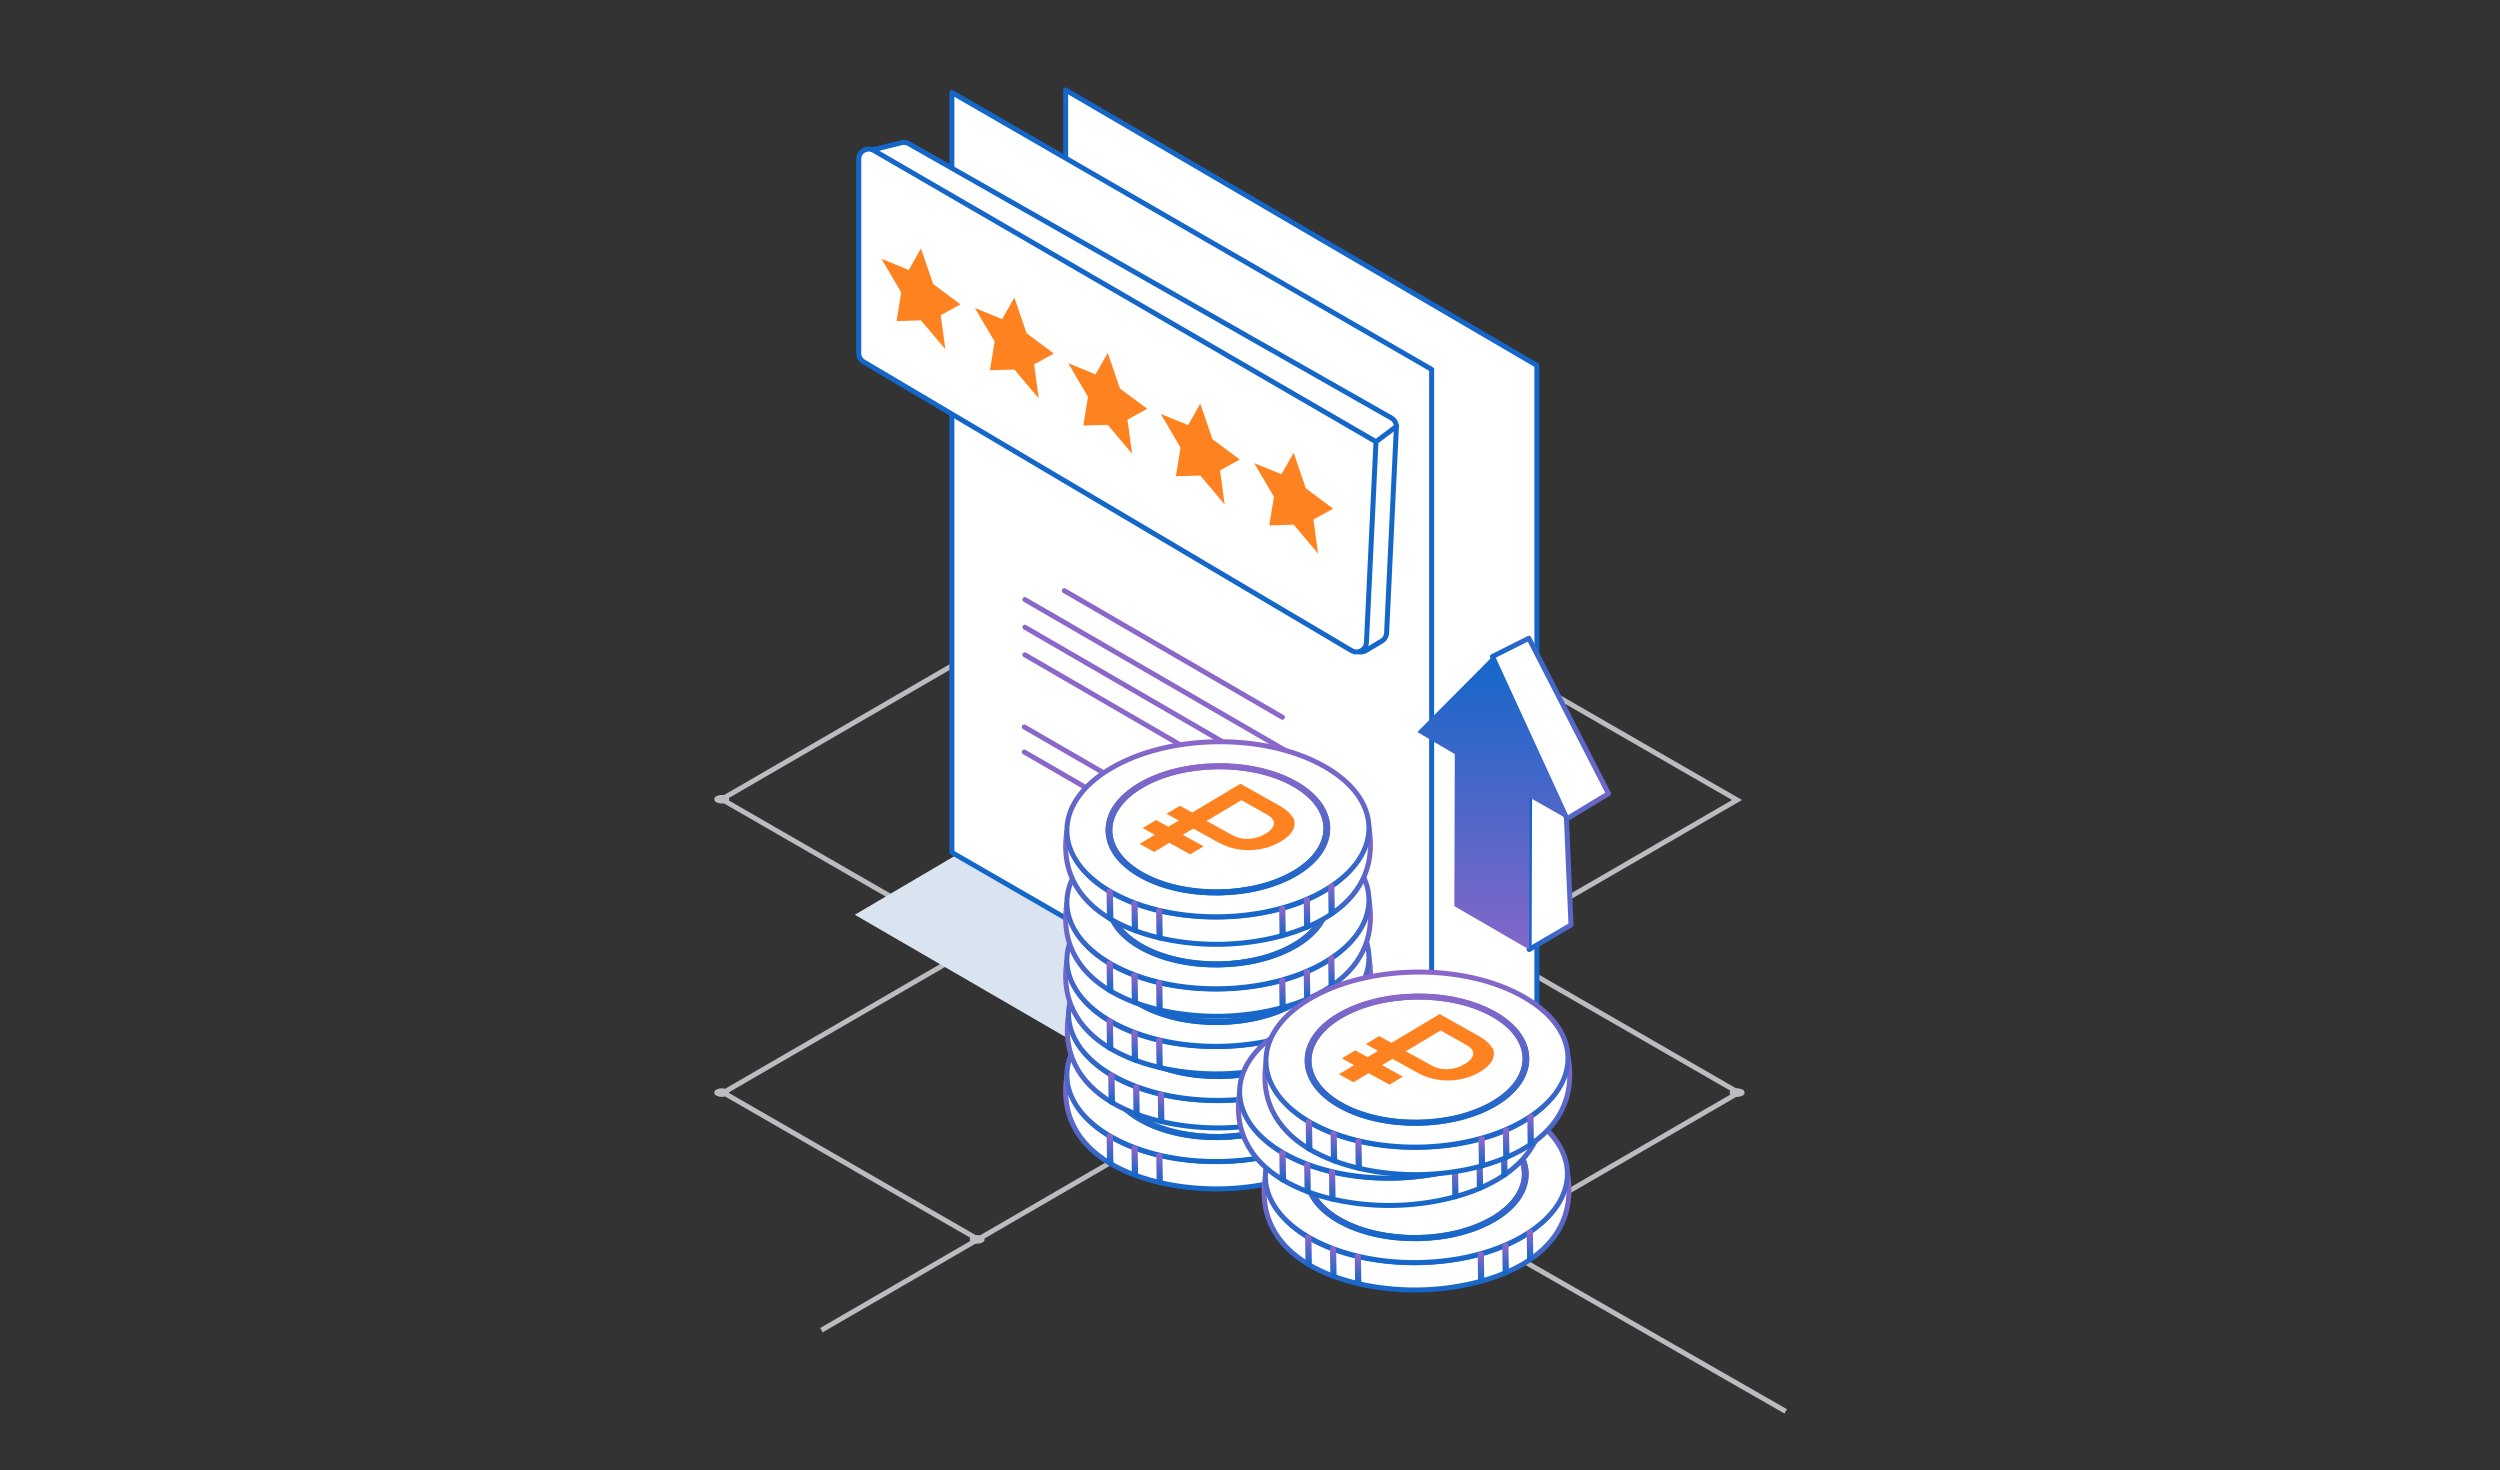 <svg width="250" height="147" viewBox="0 0 250 147" fill="none" xmlns="http://www.w3.org/2000/svg">
<rect x="0" y="0" width="250" height="147" fill="#333333" stroke="none"/>
<path d="M97.805 123.934L82.142 133.017" stroke="#BBBCBF" stroke-width="0.5" stroke-miterlimit="10"/>
<path d="M148.568 123.934L178.572 141.137" stroke="#BBBCBF" stroke-width="0.5" stroke-miterlimit="10"/>
<path d="M173.702 79.999L148.236 65.329L122.936 79.999L148.402 94.669L173.702 79.999Z" stroke="#BBBCBF" stroke-width="0.5" stroke-miterlimit="10"/>
<path d="M173.865 109.264L148.402 94.595L123.102 109.264L148.568 123.934L173.865 109.264Z" stroke="#BBBCBF" stroke-width="0.5" stroke-miterlimit="10"/>
<path d="M123.102 109.264L97.639 94.595L72.339 109.264L97.805 123.934L123.102 109.264Z" stroke="#BBBCBF" stroke-width="0.5" stroke-miterlimit="10"/>
<path d="M122.937 79.925L97.474 65.253L72.174 79.925L97.64 94.595L122.937 79.925Z" stroke="#BBBCBF" stroke-width="0.5" stroke-miterlimit="10"/>
<path d="M72.698 79.621C72.535 79.539 72.356 79.496 72.173 79.496C71.99 79.496 71.81 79.539 71.648 79.621C71.584 79.642 71.528 79.683 71.489 79.737C71.45 79.792 71.429 79.857 71.429 79.924C71.429 79.992 71.45 80.057 71.489 80.111C71.528 80.166 71.584 80.207 71.648 80.228C71.81 80.31 71.99 80.353 72.172 80.353C72.354 80.353 72.533 80.31 72.696 80.228C72.759 80.207 72.815 80.166 72.854 80.111C72.893 80.057 72.915 79.992 72.915 79.924C72.915 79.857 72.893 79.792 72.854 79.737C72.815 79.683 72.759 79.642 72.696 79.621" fill="#BBBCBF"/>
<path d="M72.698 108.957C72.535 108.875 72.356 108.832 72.173 108.832C71.99 108.832 71.81 108.875 71.648 108.957C71.584 108.979 71.528 109.019 71.489 109.074C71.45 109.128 71.429 109.194 71.429 109.261C71.429 109.328 71.45 109.393 71.489 109.448C71.528 109.502 71.584 109.543 71.648 109.564C71.81 109.647 71.989 109.691 72.172 109.691C72.354 109.691 72.534 109.647 72.696 109.564C72.758 109.542 72.813 109.502 72.851 109.447C72.89 109.393 72.91 109.329 72.91 109.262C72.91 109.196 72.89 109.131 72.851 109.077C72.813 109.023 72.758 108.982 72.696 108.96" fill="#BBBCBF"/>
<path d="M148.925 123.634C148.763 123.551 148.583 123.508 148.401 123.508C148.219 123.508 148.039 123.551 147.877 123.634C147.813 123.655 147.758 123.696 147.719 123.75C147.679 123.805 147.658 123.87 147.658 123.937C147.658 124.004 147.679 124.07 147.719 124.124C147.758 124.179 147.813 124.219 147.877 124.241C148.04 124.324 148.22 124.367 148.402 124.367C148.585 124.367 148.765 124.324 148.928 124.241C148.991 124.219 149.045 124.178 149.084 124.124C149.122 124.07 149.143 124.005 149.143 123.938C149.143 123.872 149.122 123.807 149.084 123.753C149.045 123.699 148.991 123.658 148.928 123.636" fill="#BBBCBF"/>
<path d="M98.244 123.634C98.082 123.551 97.903 123.508 97.72 123.508C97.538 123.508 97.359 123.551 97.197 123.634C97.133 123.655 97.077 123.696 97.038 123.75C96.999 123.805 96.978 123.87 96.978 123.937C96.978 124.004 96.999 124.07 97.038 124.124C97.077 124.179 97.133 124.219 97.197 124.241C97.359 124.324 97.538 124.367 97.72 124.367C97.903 124.367 98.082 124.324 98.244 124.241C98.307 124.219 98.362 124.178 98.4 124.124C98.439 124.07 98.459 124.005 98.459 123.938C98.459 123.872 98.439 123.807 98.4 123.753C98.362 123.699 98.307 123.658 98.244 123.636" fill="#BBBCBF"/>
<path d="M174.241 108.957C174.079 108.875 173.899 108.832 173.716 108.832C173.533 108.832 173.353 108.875 173.191 108.957C173.127 108.979 173.071 109.019 173.032 109.074C172.993 109.128 172.972 109.194 172.972 109.261C172.972 109.328 172.993 109.393 173.032 109.448C173.071 109.502 173.127 109.543 173.191 109.564C173.353 109.647 173.533 109.691 173.716 109.691C173.899 109.691 174.079 109.647 174.241 109.564C174.304 109.542 174.359 109.502 174.397 109.447C174.436 109.393 174.456 109.329 174.456 109.262C174.456 109.196 174.436 109.131 174.397 109.077C174.359 109.023 174.304 108.982 174.241 108.96" fill="#BBBCBF"/>
<path d="M97.84 64.951C97.678 64.868 97.499 64.825 97.316 64.825C97.134 64.825 96.954 64.868 96.792 64.951C96.516 65.117 96.516 65.39 96.792 65.558C96.955 65.641 97.134 65.684 97.316 65.684C97.498 65.684 97.678 65.641 97.84 65.558C97.904 65.537 97.96 65.496 97.999 65.442C98.038 65.388 98.059 65.322 98.059 65.255C98.059 65.188 98.038 65.123 97.999 65.068C97.96 65.014 97.904 64.973 97.84 64.951Z" fill="#BBBCBF"/>
<path d="M104.596 80.218L129.547 94.698L110.436 105.955L85.482 91.475L104.596 80.218Z" fill="#DAE4F0"/>
<path d="M106.566 9V84.593L153.688 112.138V36.541L106.566 9Z" fill="white" stroke="#1467C9" stroke-width="0.5" stroke-linecap="round" stroke-linejoin="round"/>
<path d="M143.165 36.941L95.188 9.251V85.247L143.165 112.933V36.941Z" fill="white" stroke="#1467C9" stroke-width="0.5" stroke-linecap="round" stroke-linejoin="round"/>
<path d="M106.215 26.967L132.135 41.926" stroke="#8A67C9" stroke-width="0.5" stroke-linecap="round" stroke-linejoin="round"/>
<path d="M106.432 37.966L128.242 50.622" stroke="#8A67C9" stroke-width="0.5" stroke-linecap="round" stroke-linejoin="round"/>
<path d="M102.49 38.856L133.622 56.896" stroke="#8A67C9" stroke-width="0.5" stroke-linecap="round" stroke-linejoin="round"/>
<path d="M102.49 41.621L133.622 59.66" stroke="#8A67C9" stroke-width="0.5" stroke-linecap="round" stroke-linejoin="round"/>
<path d="M102.49 44.383L133.622 62.422" stroke="#8A67C9" stroke-width="0.5" stroke-linecap="round" stroke-linejoin="round"/>
<path d="M106.431 59.068L128.241 71.725" stroke="#8A67C9" stroke-width="0.5" stroke-linecap="round" stroke-linejoin="round"/>
<path d="M102.429 75.202L113.79 81.773" stroke="#8A67C9" stroke-width="0.5" stroke-linecap="round" stroke-linejoin="round"/>
<path d="M102.429 72.697L114.675 79.78" stroke="#8A67C9" stroke-width="0.5" stroke-linecap="round" stroke-linejoin="round"/>
<path d="M102.491 59.959L133.623 77.998" stroke="#8A67C9" stroke-width="0.5" stroke-linecap="round" stroke-linejoin="round"/>
<path d="M102.491 62.724L133.623 80.763" stroke="#8A67C9" stroke-width="0.5" stroke-linecap="round" stroke-linejoin="round"/>
<path d="M102.491 65.485L133.623 83.525" stroke="#8A67C9" stroke-width="0.5" stroke-linecap="round" stroke-linejoin="round"/>
<path d="M139.64 42.717C139.658 42.341 139.463 41.986 139.136 41.8L90.88 14.37C90.656 14.243 90.392 14.207 90.143 14.27L87.218 15.001C86.743 15.12 86.423 15.566 86.464 16.054L87.905 33.342C87.93 33.649 88.096 33.926 88.353 34.095L135.524 65.035C135.845 65.246 136.258 65.254 136.587 65.057L138.176 64.103C138.463 63.931 138.645 63.627 138.66 63.293L139.64 42.717Z" fill="white" stroke="#1467C9" stroke-width="0.5" stroke-linecap="round" stroke-linejoin="round"/>
<path d="M137.6 44.173L87.378 15.044C86.711 14.657 85.876 15.138 85.876 15.909V35.327C85.876 35.68 86.062 36.007 86.367 36.187L135.136 65.051C135.785 65.435 136.609 64.991 136.645 64.238L137.6 44.173Z" fill="white"/>
<path d="M137.6 44.173L87.378 15.044C86.711 14.657 85.876 15.138 85.876 15.909V35.327C85.876 35.68 86.062 36.007 86.367 36.187L135.136 65.051C135.785 65.435 136.609 64.991 136.645 64.238L137.6 44.173ZM137.6 44.173L139.669 42.621" stroke="#1467C9" stroke-width="0.5" stroke-linecap="round" stroke-linejoin="round"/>
<path d="M92.097 24.845L93.317 28.405L96.046 30.438L94.071 31.52L94.537 34.927L92.097 32.036L89.657 32.109L90.123 29.24L88.148 25.878L90.877 26.996L92.097 24.845Z" fill="#FF8221"/>
<path d="M120.028 40.363L121.248 43.922L123.976 45.955L122.002 47.037L122.468 50.444L120.028 47.554L117.587 47.626L118.053 44.758L116.079 41.395L118.808 42.513L120.028 40.363Z" fill="#FF8221"/>
<path d="M101.436 29.761L102.656 33.32L105.385 35.353L103.41 36.435L103.876 39.842L101.436 36.952L98.996 37.024L99.462 34.156L97.487 30.794L100.216 31.911L101.436 29.761Z" fill="#FF8221"/>
<path d="M129.367 45.278L130.587 48.837L133.315 50.87L131.341 51.953L131.807 55.36L129.367 52.469L126.926 52.542L127.392 49.673L125.418 46.311L128.146 47.428L129.367 45.278Z" fill="#FF8221"/>
<path d="M110.773 35.291L111.993 38.85L114.721 40.883L112.747 41.965L113.213 45.372L110.773 42.482L108.333 42.554L108.799 39.686L106.824 36.324L109.553 37.441L110.773 35.291Z" fill="#FF8221"/>
<path d="M136.886 107.344C135.515 119.035 107.91 119.089 106.688 107.574C105.33 116.332 115.623 119.238 122.901 118.858C129.636 118.519 138.298 115.423 136.9 107.221C136.9 107.262 136.9 107.316 136.9 107.357L136.886 107.344Z" fill="white" stroke="url(#paint0_linear_3722_22861)" stroke-width="0.5" stroke-linecap="round" stroke-linejoin="round"/>
<path d="M132.34 101.058C138.314 104.385 138.423 109.925 132.598 113.428C126.773 116.931 117.214 117.08 111.239 113.74C105.278 110.414 105.156 104.874 110.981 101.37C116.806 97.867 126.366 97.718 132.34 101.058ZM114.118 112.016C118.449 114.433 125.415 114.324 129.652 111.785C133.888 109.246 133.806 105.199 129.461 102.783C125.13 100.366 118.164 100.474 113.928 103.013C109.691 105.552 109.786 109.599 114.118 112.016Z" fill="white" stroke="url(#paint1_linear_3722_22861)" stroke-width="0.5" stroke-linecap="round" stroke-linejoin="round"/>
<path d="M129.33 102.853C125.067 100.477 118.21 100.572 114.041 103.084C109.873 105.596 109.954 109.56 114.218 111.937C118.481 114.313 125.338 114.218 129.507 111.706C133.676 109.194 133.594 105.229 129.33 102.853Z" fill="white" stroke="url(#paint2_linear_3722_22861)" stroke-width="0.5" stroke-linecap="round" stroke-linejoin="round"/>
<path d="M129.459 102.783C133.79 105.2 133.872 109.233 129.649 111.786C125.412 114.325 118.447 114.434 114.115 112.017C109.784 109.6 109.702 105.567 113.925 103.028C118.162 100.489 125.127 100.38 129.459 102.797V102.783ZM114.224 111.935C118.487 114.311 125.358 114.216 129.513 111.704C133.682 109.192 133.6 105.228 129.337 102.851C125.073 100.475 118.216 100.57 114.047 103.082C109.879 105.594 109.96 109.559 114.224 111.935Z" fill="white" stroke="url(#paint3_linear_3722_22861)" stroke-width="0.5" stroke-linecap="round" stroke-linejoin="round"/>
<path d="M128.21 118.011C128.21 118.011 128.291 117.984 128.332 117.971L128.291 115.282C128.291 115.282 128.21 115.296 128.169 115.309L128.21 118.011Z" fill="white" stroke="url(#paint4_linear_3722_22861)" stroke-width="0.5" stroke-linecap="round" stroke-linejoin="round"/>
<path d="M130.655 117.172C130.655 117.172 130.736 117.131 130.777 117.118L130.736 114.416C130.736 114.416 130.655 114.456 130.614 114.47L130.655 117.172Z" fill="white" stroke="url(#paint5_linear_3722_22861)" stroke-width="0.5" stroke-linecap="round" stroke-linejoin="round"/>
<path d="M133.097 115.855C133.097 115.855 133.179 115.787 133.22 115.76L133.179 113.044C133.179 113.044 133.097 113.099 133.057 113.139L133.097 115.855Z" fill="white" stroke="url(#paint6_linear_3722_22861)" stroke-width="0.5" stroke-linecap="round" stroke-linejoin="round"/>
<path d="M110.953 116.274C110.953 116.274 111.034 116.329 111.089 116.356L111.048 113.654C111.048 113.654 110.966 113.599 110.912 113.586L110.953 116.288V116.274Z" fill="white" stroke="url(#paint7_linear_3722_22861)" stroke-width="0.5" stroke-linecap="round" stroke-linejoin="round"/>
<path d="M115.915 118.232C115.915 118.232 115.996 118.245 116.037 118.259L115.996 115.543C115.996 115.543 115.915 115.516 115.874 115.516L115.915 118.232Z" fill="white" stroke="url(#paint8_linear_3722_22861)" stroke-width="0.5" stroke-linecap="round" stroke-linejoin="round"/>
<path d="M113.435 117.47C113.435 117.47 113.517 117.497 113.557 117.524L113.517 114.822C113.517 114.822 113.435 114.795 113.395 114.768L113.435 117.47Z" fill="white" stroke="url(#paint9_linear_3722_22861)" stroke-width="0.5" stroke-linecap="round" stroke-linejoin="round"/>
<path d="M129.27 106.217C129.052 105.81 128.645 105.43 128.034 105.077L124.789 103.257L124.042 102.836L119.222 105.715L118 105.036L116.655 105.837L117.877 106.516L116.832 107.141L115.61 106.462L114.266 107.263L115.488 107.942L113.967 108.851L115.42 109.652L116.94 108.743L119.018 109.897L120.362 109.096L118.285 107.942L119.33 107.317L121.408 108.471L121.883 108.729C122.494 109.069 123.173 109.299 123.893 109.408C124.612 109.517 125.332 109.503 126.065 109.367C126.785 109.232 127.45 108.987 128.075 108.621C128.686 108.254 129.107 107.86 129.31 107.439C129.514 107.018 129.514 106.597 129.31 106.176L129.27 106.217ZM127.274 107.181C127.138 107.412 126.907 107.629 126.554 107.833C126.214 108.037 125.848 108.186 125.454 108.268C125.06 108.349 124.68 108.376 124.3 108.322C123.92 108.281 123.58 108.159 123.268 107.996L122.752 107.711L121.204 106.855L120.661 106.557L124.137 104.479L126.73 105.932C127.043 106.109 127.246 106.299 127.341 106.516C127.436 106.733 127.409 106.964 127.274 107.195V107.181Z" fill="white" stroke="url(#paint10_linear_3722_22861)" stroke-width="0.5" stroke-linecap="round" stroke-linejoin="round"/>
<path d="M137.052 101.245C135.681 112.936 108.076 112.99 106.854 101.476C105.496 110.234 115.789 113.14 123.067 112.76C129.802 112.42 138.464 109.324 137.066 101.123C137.066 101.164 137.066 101.218 137.066 101.259L137.052 101.245Z" fill="white" stroke="url(#paint11_linear_3722_22861)" stroke-width="0.5" stroke-linecap="round" stroke-linejoin="round"/>
<path d="M132.505 94.945C138.48 98.272 138.588 103.811 132.763 107.315C126.938 110.818 117.379 110.967 111.404 107.627C105.443 104.3 105.321 98.76 111.146 95.257C116.971 91.754 126.531 91.605 132.505 94.945ZM114.283 105.903C118.614 108.319 125.58 108.211 129.817 105.672C134.053 103.133 133.972 99.086 129.626 96.669C125.295 94.252 118.329 94.361 114.093 96.9C109.856 99.439 109.951 103.486 114.283 105.903Z" fill="white" stroke="url(#paint12_linear_3722_22861)" stroke-width="0.5" stroke-linecap="round" stroke-linejoin="round"/>
<path d="M129.517 96.753C125.253 94.377 118.396 94.472 114.228 96.984C110.059 99.496 110.141 103.461 114.404 105.837C118.668 108.213 125.525 108.118 129.694 105.606C133.862 103.094 133.781 99.129 129.517 96.753Z" fill="white" stroke="url(#paint13_linear_3722_22861)" stroke-width="0.5" stroke-linecap="round" stroke-linejoin="round"/>
<path d="M129.624 96.682C133.955 99.099 134.037 103.132 129.814 105.685C125.577 108.224 118.612 108.332 114.28 105.915C109.949 103.498 109.867 99.466 114.09 96.927C118.327 94.387 125.292 94.279 129.624 96.696V96.682ZM114.389 105.834C118.653 108.21 125.523 108.115 129.678 105.603C133.847 103.091 133.765 99.126 129.502 96.75C125.238 94.374 118.381 94.469 114.212 96.981C110.044 99.493 110.125 103.458 114.389 105.834Z" fill="white" stroke="url(#paint14_linear_3722_22861)" stroke-width="0.5" stroke-linecap="round" stroke-linejoin="round"/>
<path d="M128.371 111.919C128.371 111.919 128.452 111.892 128.493 111.878L128.452 109.19C128.452 109.19 128.371 109.204 128.33 109.217L128.371 111.919Z" fill="white" stroke="url(#paint15_linear_3722_22861)" stroke-width="0.5" stroke-linecap="round" stroke-linejoin="round"/>
<path d="M130.828 111.075C130.828 111.075 130.909 111.034 130.95 111.021L130.909 108.319C130.909 108.319 130.828 108.359 130.787 108.373L130.828 111.075Z" fill="white" stroke="url(#paint16_linear_3722_22861)" stroke-width="0.5" stroke-linecap="round" stroke-linejoin="round"/>
<path d="M133.273 109.758C133.273 109.758 133.355 109.69 133.395 109.663L133.355 106.948C133.355 106.948 133.273 107.002 133.232 107.043L133.273 109.758Z" fill="white" stroke="url(#paint17_linear_3722_22861)" stroke-width="0.5" stroke-linecap="round" stroke-linejoin="round"/>
<path d="M111.112 110.178C111.112 110.178 111.193 110.232 111.248 110.259L111.207 107.557C111.207 107.557 111.126 107.503 111.071 107.489L111.112 110.191V110.178Z" fill="white" stroke="url(#paint18_linear_3722_22861)" stroke-width="0.5" stroke-linecap="round" stroke-linejoin="round"/>
<path d="M116.068 112.135C116.068 112.135 116.15 112.148 116.19 112.162L116.15 109.446C116.15 109.446 116.068 109.419 116.027 109.419L116.068 112.135Z" fill="white" stroke="url(#paint19_linear_3722_22861)" stroke-width="0.5" stroke-linecap="round" stroke-linejoin="round"/>
<path d="M113.597 111.373C113.597 111.373 113.679 111.4 113.72 111.428L113.679 108.725C113.679 108.725 113.597 108.698 113.557 108.671L113.597 111.373Z" fill="white" stroke="url(#paint20_linear_3722_22861)" stroke-width="0.5" stroke-linecap="round" stroke-linejoin="round"/>
<path d="M129.435 100.115C129.217 99.708 128.81 99.328 128.199 98.975L124.954 97.155L124.207 96.734L119.387 99.613L118.165 98.934L116.82 99.735L118.042 100.414L116.997 101.038L115.775 100.36L114.431 101.161L115.653 101.84L114.132 102.749L115.585 103.55L117.105 102.641L119.183 103.795L120.527 102.994L118.45 101.84L119.495 101.215L121.573 102.369L122.048 102.627C122.659 102.967 123.338 103.197 124.058 103.306C124.777 103.415 125.497 103.401 126.23 103.265C126.95 103.13 127.615 102.885 128.24 102.518C128.851 102.152 129.272 101.758 129.475 101.337C129.679 100.916 129.679 100.495 129.475 100.074L129.435 100.115ZM127.439 101.079C127.303 101.31 127.072 101.527 126.719 101.731C126.379 101.935 126.013 102.084 125.619 102.165C125.225 102.247 124.845 102.274 124.465 102.22C124.085 102.179 123.745 102.057 123.433 101.894L122.917 101.609L121.369 100.753L120.826 100.455L124.302 98.377L126.895 99.83C127.208 100.007 127.411 100.197 127.506 100.414C127.602 100.631 127.574 100.862 127.439 101.093V101.079Z" fill="#FF8221"/>
<path d="M136.886 95.842C135.515 107.533 107.91 107.587 106.688 96.073C105.33 104.831 115.623 107.737 122.901 107.356C129.636 107.017 138.298 103.921 136.9 95.72C136.9 95.76 136.9 95.815 136.9 95.856L136.886 95.842Z" fill="white" stroke="url(#paint21_linear_3722_22861)" stroke-width="0.5" stroke-linecap="round" stroke-linejoin="round"/>
<path d="M132.34 89.541C138.314 92.868 138.423 98.408 132.598 101.911C126.773 105.415 117.214 105.564 111.239 102.224C105.278 98.897 105.156 93.357 110.981 89.854C116.806 86.351 126.366 86.201 132.34 89.541ZM114.118 100.499C118.449 102.916 125.415 102.808 129.652 100.268C133.888 97.729 133.806 93.683 129.461 91.266C125.13 88.849 118.164 88.958 113.928 91.497C109.691 94.036 109.786 98.082 114.118 100.499Z" fill="white" stroke="url(#paint22_linear_3722_22861)" stroke-width="0.5" stroke-linecap="round" stroke-linejoin="round"/>
<path d="M129.352 91.35C125.088 88.974 118.231 89.069 114.063 91.581C109.894 94.093 109.976 98.058 114.239 100.434C118.503 102.81 125.36 102.715 129.528 100.203C133.697 97.691 133.616 93.726 129.352 91.35Z" fill="white" stroke="url(#paint23_linear_3722_22861)" stroke-width="0.5" stroke-linecap="round" stroke-linejoin="round"/>
<path d="M129.459 91.279C133.79 93.696 133.872 97.728 129.649 100.281C125.412 102.82 118.447 102.929 114.115 100.512C109.784 98.095 109.702 94.062 113.925 91.523C118.162 88.984 125.127 88.876 129.459 91.292V91.279ZM114.224 100.431C118.487 102.807 125.358 102.712 129.513 100.2C133.682 97.688 133.6 93.723 129.337 91.347C125.073 88.971 118.216 89.066 114.047 91.578C109.879 94.09 109.96 98.054 114.224 100.431Z" fill="white" stroke="url(#paint24_linear_3722_22861)" stroke-width="0.5" stroke-linecap="round" stroke-linejoin="round"/>
<path d="M128.205 106.516C128.205 106.516 128.286 106.489 128.327 106.475L128.286 103.787C128.286 103.787 128.205 103.8 128.164 103.814L128.205 106.516Z" fill="white" stroke="url(#paint25_linear_3722_22861)" stroke-width="0.5" stroke-linecap="round" stroke-linejoin="round"/>
<path d="M130.661 105.671C130.661 105.671 130.742 105.631 130.783 105.617L130.742 102.915C130.742 102.915 130.661 102.956 130.62 102.969L130.661 105.671Z" fill="white" stroke="url(#paint26_linear_3722_22861)" stroke-width="0.5" stroke-linecap="round" stroke-linejoin="round"/>
<path d="M133.107 104.355C133.107 104.355 133.189 104.287 133.229 104.26L133.189 101.544C133.189 101.544 133.107 101.599 133.066 101.639L133.107 104.355Z" fill="white" stroke="url(#paint27_linear_3722_22861)" stroke-width="0.5" stroke-linecap="round" stroke-linejoin="round"/>
<path d="M110.947 104.774C110.947 104.774 111.028 104.829 111.083 104.856L111.042 102.154C111.042 102.154 110.961 102.1 110.906 102.086L110.947 104.788V104.774Z" fill="white" stroke="url(#paint28_linear_3722_22861)" stroke-width="0.5" stroke-linecap="round" stroke-linejoin="round"/>
<path d="M115.902 106.731C115.902 106.731 115.984 106.745 116.024 106.758L115.984 104.043C115.984 104.043 115.902 104.016 115.861 104.016L115.902 106.731Z" fill="white" stroke="url(#paint29_linear_3722_22861)" stroke-width="0.5" stroke-linecap="round" stroke-linejoin="round"/>
<path d="M113.432 105.97C113.432 105.97 113.514 105.997 113.555 106.024L113.514 103.322C113.514 103.322 113.432 103.295 113.392 103.268L113.432 105.97Z" fill="white" stroke="url(#paint30_linear_3722_22861)" stroke-width="0.5" stroke-linecap="round" stroke-linejoin="round"/>
<path d="M129.269 94.712C129.051 94.305 128.644 93.924 128.033 93.572L124.788 91.752L124.041 91.331L119.221 94.21L117.999 93.531L116.654 94.332L117.876 95.011L116.831 95.635L115.609 94.957L114.265 95.758L115.487 96.436L113.966 97.346L115.419 98.147L116.939 97.238L119.017 98.392L120.361 97.591L118.284 96.436L119.329 95.812L121.407 96.966L121.882 97.224C122.493 97.564 123.172 97.794 123.892 97.903C124.611 98.012 125.331 97.998 126.064 97.862C126.784 97.726 127.449 97.482 128.074 97.115C128.685 96.749 129.106 96.355 129.309 95.934C129.513 95.513 129.513 95.092 129.309 94.671L129.269 94.712ZM127.273 95.676C127.137 95.907 126.906 96.124 126.553 96.328C126.213 96.531 125.847 96.681 125.453 96.762C125.059 96.844 124.679 96.871 124.299 96.817C123.919 96.776 123.579 96.654 123.267 96.491L122.751 96.206L121.203 95.35L120.66 95.052L124.136 92.974L126.729 94.427C127.042 94.603 127.245 94.793 127.34 95.011C127.435 95.228 127.408 95.459 127.273 95.69V95.676Z" fill="#FF8221"/>
<path d="M136.886 90.084C135.515 101.775 107.91 101.829 106.688 90.315C105.33 99.073 115.623 101.978 122.901 101.598C129.636 101.259 138.298 98.163 136.9 89.962C136.9 90.002 136.9 90.057 136.9 90.097L136.886 90.084Z" fill="white" stroke="url(#paint31_linear_3722_22861)" stroke-width="0.5" stroke-linecap="round" stroke-linejoin="round"/>
<path d="M132.34 83.783C138.314 87.11 138.423 92.65 132.598 96.153C126.773 99.656 117.214 99.806 111.239 96.465C105.278 93.139 105.156 87.599 110.981 84.096C116.806 80.592 126.366 80.443 132.34 83.783ZM114.118 94.741C118.449 97.158 125.415 97.049 129.652 94.51C133.888 91.971 133.806 87.925 129.461 85.508C125.13 83.091 118.164 83.199 113.928 85.739C109.691 88.278 109.786 92.324 114.118 94.741Z" fill="white" stroke="url(#paint32_linear_3722_22861)" stroke-width="0.5" stroke-linecap="round" stroke-linejoin="round"/>
<path d="M129.352 85.591C125.088 83.215 118.231 83.31 114.063 85.822C109.894 88.334 109.976 92.299 114.239 94.675C118.503 97.051 125.36 96.956 129.528 94.444C133.697 91.932 133.616 87.968 129.352 85.591Z" fill="white" stroke="url(#paint33_linear_3722_22861)" stroke-width="0.5" stroke-linecap="round" stroke-linejoin="round"/>
<path d="M129.459 85.52C133.79 87.938 133.872 91.97 129.649 94.523C125.412 97.062 118.447 97.171 114.115 94.754C109.784 92.337 109.702 88.304 113.925 85.765C118.162 83.226 125.127 83.117 129.459 85.534V85.52ZM114.224 94.672C118.487 97.049 125.358 96.954 129.513 94.442C133.682 91.93 133.6 87.965 129.337 85.588C125.073 83.212 118.216 83.307 114.047 85.819C109.879 88.331 109.96 92.296 114.224 94.672Z" fill="white" stroke="url(#paint34_linear_3722_22861)" stroke-width="0.5" stroke-linecap="round" stroke-linejoin="round"/>
<path d="M128.205 100.758C128.205 100.758 128.286 100.731 128.327 100.717L128.286 98.029C128.286 98.029 128.205 98.042 128.164 98.056L128.205 100.758Z" fill="white" stroke="url(#paint35_linear_3722_22861)" stroke-width="0.5" stroke-linecap="round" stroke-linejoin="round"/>
<path d="M130.661 99.914C130.661 99.914 130.742 99.873 130.783 99.859L130.742 97.157C130.742 97.157 130.661 97.198 130.62 97.212L130.661 99.914Z" fill="white" stroke="url(#paint36_linear_3722_22861)" stroke-width="0.5" stroke-linecap="round" stroke-linejoin="round"/>
<path d="M133.107 98.597C133.107 98.597 133.189 98.529 133.229 98.502L133.189 95.786C133.189 95.786 133.107 95.841 133.066 95.881L133.107 98.597Z" fill="white" stroke="url(#paint37_linear_3722_22861)" stroke-width="0.5" stroke-linecap="round" stroke-linejoin="round"/>
<path d="M110.947 99.016C110.947 99.016 111.028 99.07 111.083 99.098L111.042 96.395C111.042 96.395 110.961 96.341 110.906 96.328L110.947 99.03V99.016Z" fill="white" stroke="url(#paint38_linear_3722_22861)" stroke-width="0.5" stroke-linecap="round" stroke-linejoin="round"/>
<path d="M115.902 100.973C115.902 100.973 115.984 100.986 116.024 101L115.984 98.284C115.984 98.284 115.902 98.257 115.861 98.257L115.902 100.973Z" fill="white" stroke="url(#paint39_linear_3722_22861)" stroke-width="0.5" stroke-linecap="round" stroke-linejoin="round"/>
<path d="M113.432 100.211C113.432 100.211 113.514 100.239 113.555 100.266L113.514 97.564C113.514 97.564 113.432 97.536 113.392 97.509L113.432 100.211Z" fill="white" stroke="url(#paint40_linear_3722_22861)" stroke-width="0.5" stroke-linecap="round" stroke-linejoin="round"/>
<path d="M129.269 88.954C129.051 88.547 128.644 88.166 128.033 87.813L124.788 85.994L124.041 85.573L119.221 88.452L117.999 87.773L116.654 88.574L117.876 89.253L116.831 89.877L115.609 89.198L114.265 89.999L115.487 90.678L113.966 91.588L115.419 92.389L116.939 91.48L119.017 92.634L120.361 91.833L118.284 90.678L119.329 90.054L121.407 91.208L121.882 91.466C122.493 91.805 123.172 92.036 123.892 92.145C124.611 92.254 125.331 92.24 126.064 92.104C126.784 91.968 127.449 91.724 128.074 91.357C128.685 90.991 129.106 90.597 129.309 90.176C129.513 89.755 129.513 89.334 129.309 88.913L129.269 88.954ZM127.273 89.918C127.137 90.149 126.906 90.366 126.553 90.57C126.213 90.773 125.847 90.923 125.453 91.004C125.059 91.086 124.679 91.113 124.299 91.059C123.919 91.018 123.579 90.896 123.267 90.733L122.751 90.448L121.203 89.592L120.66 89.293L124.136 87.216L126.729 88.669C127.042 88.845 127.245 89.035 127.34 89.253C127.435 89.47 127.408 89.701 127.273 89.932V89.918Z" fill="#FF8221"/>
<path d="M136.886 82.886C135.515 94.577 107.91 94.631 106.688 83.117C105.33 91.875 115.623 94.781 122.901 94.4C129.636 94.061 138.298 90.965 136.9 82.764C136.9 82.805 136.9 82.859 136.9 82.9L136.886 82.886Z" fill="white" stroke="url(#paint41_linear_3722_22861)" stroke-width="0.5" stroke-linecap="round" stroke-linejoin="round"/>
<path d="M132.34 76.586C138.314 79.912 138.423 85.452 132.598 88.956C126.773 92.459 117.214 92.608 111.239 89.268C105.278 85.941 105.156 80.401 110.981 76.898C116.806 73.395 126.366 73.245 132.34 76.586ZM114.118 87.543C118.449 89.96 125.415 89.852 129.652 87.313C133.888 84.773 133.806 80.727 129.461 78.31C125.13 75.893 118.164 76.002 113.928 78.541C109.691 81.08 109.786 85.126 114.118 87.543Z" fill="white" stroke="url(#paint42_linear_3722_22861)" stroke-width="0.5" stroke-linecap="round" stroke-linejoin="round"/>
<path d="M129.352 78.394C125.088 76.017 118.231 76.112 114.063 78.624C109.894 81.136 109.976 85.101 114.239 87.477C118.503 89.854 125.36 89.759 129.528 87.247C133.697 84.735 133.616 80.77 129.352 78.394Z" fill="white" stroke="url(#paint43_linear_3722_22861)" stroke-width="0.5" stroke-linecap="round" stroke-linejoin="round"/>
<path d="M129.459 78.323C133.79 80.74 133.872 84.772 129.649 87.325C125.412 89.864 118.447 89.973 114.115 87.556C109.784 85.139 109.702 81.106 113.925 78.567C118.162 76.028 125.127 75.919 129.459 78.336V78.323ZM114.224 87.475C118.487 89.851 125.358 89.756 129.513 87.244C133.682 84.732 133.6 80.767 129.337 78.391C125.073 76.014 118.216 76.109 114.047 78.621C109.879 81.133 109.96 85.098 114.224 87.475Z" fill="white" stroke="url(#paint44_linear_3722_22861)" stroke-width="0.5" stroke-linecap="round" stroke-linejoin="round"/>
<path d="M128.205 93.56C128.205 93.56 128.286 93.533 128.327 93.52L128.286 90.831C128.286 90.831 128.205 90.845 128.164 90.858L128.205 93.56Z" fill="white" stroke="url(#paint45_linear_3722_22861)" stroke-width="0.5" stroke-linecap="round" stroke-linejoin="round"/>
<path d="M130.661 92.716C130.661 92.716 130.742 92.675 130.783 92.662L130.742 89.96C130.742 89.96 130.661 90 130.62 90.014L130.661 92.716Z" fill="white" stroke="url(#paint46_linear_3722_22861)" stroke-width="0.5" stroke-linecap="round" stroke-linejoin="round"/>
<path d="M133.107 91.399C133.107 91.399 133.189 91.331 133.229 91.304L133.189 88.588C133.189 88.588 133.107 88.642 133.066 88.683L133.107 91.399Z" fill="white" stroke="url(#paint47_linear_3722_22861)" stroke-width="0.5" stroke-linecap="round" stroke-linejoin="round"/>
<path d="M110.947 91.819C110.947 91.819 111.028 91.873 111.083 91.9L111.042 89.198C111.042 89.198 110.961 89.144 110.906 89.13L110.947 91.832V91.819Z" fill="white" stroke="url(#paint48_linear_3722_22861)" stroke-width="0.5" stroke-linecap="round" stroke-linejoin="round"/>
<path d="M115.902 93.775C115.902 93.775 115.984 93.789 116.024 93.803L115.984 91.087C115.984 91.087 115.902 91.06 115.861 91.06L115.902 93.775Z" fill="white" stroke="url(#paint49_linear_3722_22861)" stroke-width="0.5" stroke-linecap="round" stroke-linejoin="round"/>
<path d="M113.432 93.014C113.432 93.014 113.514 93.041 113.555 93.068L113.514 90.366C113.514 90.366 113.432 90.339 113.392 90.312L113.432 93.014Z" fill="white" stroke="url(#paint50_linear_3722_22861)" stroke-width="0.5" stroke-linecap="round" stroke-linejoin="round"/>
<path d="M129.269 81.756C129.051 81.349 128.644 80.968 128.033 80.615L124.788 78.796L124.041 78.375L119.221 81.254L117.999 80.575L116.654 81.376L117.876 82.055L116.831 82.679L115.609 82L114.265 82.802L115.487 83.48L113.966 84.39L115.419 85.191L116.939 84.282L119.017 85.436L120.361 84.635L118.284 83.48L119.329 82.856L121.407 84.01L121.882 84.268C122.493 84.607 123.172 84.838 123.892 84.947C124.611 85.055 125.331 85.042 126.064 84.906C126.784 84.77 127.449 84.526 128.074 84.159C128.685 83.793 129.106 83.399 129.309 82.978C129.513 82.557 129.513 82.136 129.309 81.715L129.269 81.756ZM127.273 82.72C127.137 82.951 126.906 83.168 126.553 83.372C126.213 83.576 125.847 83.725 125.453 83.806C125.059 83.888 124.679 83.915 124.299 83.861C123.919 83.82 123.579 83.698 123.267 83.535L122.751 83.25L121.203 82.394L120.66 82.095L124.136 80.018L126.729 81.471C127.042 81.647 127.245 81.838 127.34 82.055C127.435 82.272 127.408 82.503 127.273 82.734V82.72Z" fill="#FF8221"/>
<path d="M156.732 117.453C155.361 129.144 127.756 129.198 126.534 117.684C125.176 126.442 135.468 129.348 142.746 128.967C149.481 128.628 158.144 125.532 156.746 117.331C156.746 117.372 156.746 117.426 156.746 117.467L156.732 117.453Z" fill="white" stroke="url(#paint51_linear_3722_22861)" stroke-width="0.5" stroke-linecap="round" stroke-linejoin="round"/>
<path d="M152.186 111.162C158.16 114.489 158.269 120.029 152.444 123.532C146.619 127.035 137.059 127.185 131.085 123.844C125.124 120.518 125.002 114.978 130.827 111.475C136.652 107.971 146.211 107.822 152.186 111.162ZM133.964 122.12C138.295 124.537 145.261 124.428 149.497 121.889C153.734 119.35 153.652 115.304 149.307 112.887C144.976 110.47 138.01 110.578 133.774 113.118C129.537 115.657 129.632 119.703 133.964 122.12Z" fill="white" stroke="url(#paint52_linear_3722_22861)" stroke-width="0.5" stroke-linecap="round" stroke-linejoin="round"/>
<path d="M149.198 112.957C144.934 110.581 138.077 110.676 133.909 113.188C129.74 115.7 129.821 119.664 134.085 122.041C138.349 124.417 145.206 124.322 149.374 121.81C153.543 119.298 153.461 115.333 149.198 112.957Z" fill="white" stroke="url(#paint53_linear_3722_22861)" stroke-width="0.5" stroke-linecap="round" stroke-linejoin="round"/>
<path d="M149.305 112.887C153.637 115.304 153.718 119.337 149.496 121.89C145.259 124.429 138.293 124.538 133.962 122.121C129.63 119.704 129.549 115.671 133.772 113.132C138.008 110.593 144.974 110.484 149.305 112.901V112.887ZM134.071 122.039C138.334 124.415 145.205 124.32 149.36 121.808C153.528 119.296 153.447 115.332 149.183 112.955C144.92 110.579 138.063 110.674 133.894 113.186C129.725 115.698 129.807 119.663 134.071 122.039Z" fill="white" stroke="url(#paint54_linear_3722_22861)" stroke-width="0.5" stroke-linecap="round" stroke-linejoin="round"/>
<path d="M148.058 128.12C148.058 128.12 148.14 128.092 148.181 128.079L148.14 125.39C148.14 125.39 148.058 125.404 148.018 125.418L148.058 128.12Z" fill="white" stroke="url(#paint55_linear_3722_22861)" stroke-width="0.5" stroke-linecap="round" stroke-linejoin="round"/>
<path d="M150.515 127.28C150.515 127.28 150.597 127.24 150.638 127.226L150.597 124.524C150.597 124.524 150.515 124.565 150.475 124.578L150.515 127.28Z" fill="white" stroke="url(#paint56_linear_3722_22861)" stroke-width="0.5" stroke-linecap="round" stroke-linejoin="round"/>
<path d="M152.959 125.975C152.959 125.975 153.04 125.907 153.081 125.88L153.04 123.164C153.04 123.164 152.959 123.219 152.918 123.259L152.959 125.975Z" fill="white" stroke="url(#paint57_linear_3722_22861)" stroke-width="0.5" stroke-linecap="round" stroke-linejoin="round"/>
<path d="M130.8 126.383C130.8 126.383 130.881 126.437 130.935 126.465L130.895 123.762C130.895 123.762 130.813 123.708 130.759 123.695L130.8 126.397V126.383Z" fill="white" stroke="url(#paint58_linear_3722_22861)" stroke-width="0.5" stroke-linecap="round" stroke-linejoin="round"/>
<path d="M135.762 128.34C135.762 128.34 135.844 128.354 135.885 128.367L135.844 125.651C135.844 125.651 135.762 125.624 135.722 125.624L135.762 128.34Z" fill="white" stroke="url(#paint59_linear_3722_22861)" stroke-width="0.5" stroke-linecap="round" stroke-linejoin="round"/>
<path d="M133.285 127.576C133.285 127.576 133.366 127.603 133.407 127.63L133.366 124.928C133.366 124.928 133.285 124.901 133.244 124.874L133.285 127.576Z" fill="white" stroke="url(#paint60_linear_3722_22861)" stroke-width="0.5" stroke-linecap="round" stroke-linejoin="round"/>
<path d="M149.116 116.333C148.899 115.925 148.492 115.545 147.881 115.192L144.635 113.373L143.889 112.952L139.068 115.83L137.846 115.151L136.502 115.952L137.724 116.631L136.678 117.256L135.456 116.577L134.112 117.378L135.334 118.057L133.813 118.967L135.266 119.768L136.787 118.858L138.865 120.012L140.209 119.211L138.131 118.057L139.177 117.433L141.254 118.587L141.73 118.845C142.341 119.184 143.02 119.415 143.739 119.524C144.459 119.632 145.179 119.619 145.912 119.483C146.631 119.347 147.297 119.103 147.921 118.736C148.532 118.369 148.953 117.976 149.157 117.555C149.361 117.134 149.361 116.713 149.157 116.292L149.116 116.333ZM147.12 117.297C146.984 117.528 146.754 117.745 146.401 117.948C146.061 118.152 145.695 118.302 145.301 118.383C144.907 118.464 144.527 118.492 144.147 118.437C143.766 118.397 143.427 118.274 143.115 118.111L142.599 117.826L141.051 116.971L140.508 116.672L143.984 114.595L146.577 116.048C146.889 116.224 147.093 116.414 147.188 116.631C147.283 116.849 147.256 117.079 147.12 117.31V117.297Z" fill="white" stroke="url(#paint61_linear_3722_22861)" stroke-width="0.5" stroke-linecap="round" stroke-linejoin="round"/>
<path d="M154.161 109.001C152.789 120.692 125.185 120.746 123.963 109.232C122.605 117.99 132.897 120.895 140.175 120.515C146.91 120.176 155.573 117.08 154.174 108.879C154.174 108.919 154.174 108.974 154.174 109.014L154.161 109.001Z" fill="white" stroke="url(#paint62_linear_3722_22861)" stroke-width="0.5" stroke-linecap="round" stroke-linejoin="round"/>
<path d="M149.613 102.716C155.588 106.042 155.697 111.582 149.871 115.085C144.046 118.589 134.487 118.738 128.513 115.398C122.552 112.071 122.43 106.531 128.255 103.028C134.08 99.525 143.639 99.375 149.613 102.716ZM131.391 113.673C135.723 116.09 142.689 115.982 146.925 113.442C151.161 110.903 151.08 106.857 146.735 104.44C142.403 102.023 135.438 102.132 131.201 104.671C126.965 107.21 127.06 111.256 131.391 113.673Z" fill="white" stroke="url(#paint63_linear_3722_22861)" stroke-width="0.5" stroke-linecap="round" stroke-linejoin="round"/>
<path d="M146.605 104.511C142.341 102.134 135.484 102.23 131.316 104.742C127.147 107.254 127.229 111.218 131.492 113.595C135.756 115.971 142.613 115.876 146.781 113.364C150.95 110.852 150.869 106.887 146.605 104.511Z" fill="white" stroke="url(#paint64_linear_3722_22861)" stroke-width="0.5" stroke-linecap="round" stroke-linejoin="round"/>
<path d="M146.732 104.441C151.064 106.858 151.145 110.891 146.922 113.443C142.686 115.982 135.72 116.091 131.389 113.674C127.057 111.257 126.976 107.224 131.199 104.685C135.435 102.146 142.401 102.038 146.732 104.455V104.441ZM131.497 113.593C135.761 115.969 142.632 115.874 146.786 113.362C150.955 110.85 150.874 106.885 146.61 104.509C142.346 102.133 135.489 102.228 131.321 104.74C127.152 107.252 127.234 111.217 131.497 113.593Z" fill="white" stroke="url(#paint65_linear_3722_22861)" stroke-width="0.5" stroke-linecap="round" stroke-linejoin="round"/>
<path d="M145.48 119.677C145.48 119.677 145.562 119.65 145.602 119.636L145.562 116.948C145.562 116.948 145.48 116.961 145.439 116.975L145.48 119.677Z" fill="white" stroke="url(#paint66_linear_3722_22861)" stroke-width="0.5" stroke-linecap="round" stroke-linejoin="round"/>
<path d="M147.938 118.837C147.938 118.837 148.02 118.797 148.06 118.783L148.02 116.081C148.02 116.081 147.938 116.122 147.897 116.135L147.938 118.837Z" fill="white" stroke="url(#paint67_linear_3722_22861)" stroke-width="0.5" stroke-linecap="round" stroke-linejoin="round"/>
<path d="M150.383 117.533C150.383 117.533 150.464 117.465 150.505 117.438L150.464 114.722C150.464 114.722 150.383 114.777 150.342 114.817L150.383 117.533Z" fill="white" stroke="url(#paint68_linear_3722_22861)" stroke-width="0.5" stroke-linecap="round" stroke-linejoin="round"/>
<path d="M128.221 117.942C128.221 117.942 128.303 117.996 128.357 118.023L128.316 115.321C128.316 115.321 128.235 115.267 128.181 115.253L128.221 117.956V117.942Z" fill="white" stroke="url(#paint69_linear_3722_22861)" stroke-width="0.5" stroke-linecap="round" stroke-linejoin="round"/>
<path d="M133.185 119.894C133.185 119.894 133.267 119.907 133.307 119.921L133.267 117.205C133.267 117.205 133.185 117.178 133.145 117.178L133.185 119.894Z" fill="white" stroke="url(#paint70_linear_3722_22861)" stroke-width="0.5" stroke-linecap="round" stroke-linejoin="round"/>
<path d="M130.707 119.133C130.707 119.133 130.788 119.161 130.829 119.188L130.788 116.486C130.788 116.486 130.707 116.459 130.666 116.431L130.707 119.133Z" fill="white" stroke="url(#paint71_linear_3722_22861)" stroke-width="0.5" stroke-linecap="round" stroke-linejoin="round"/>
<path d="M146.544 107.886C146.327 107.479 145.919 107.099 145.308 106.746L142.063 104.926L141.316 104.505L136.496 107.384L135.274 106.705L133.93 107.506L135.152 108.185L134.106 108.81L132.884 108.131L131.54 108.932L132.762 109.611L131.241 110.521L132.694 111.322L134.215 110.412L136.292 111.566L137.637 110.765L135.559 109.611L136.605 108.986L138.682 110.14L139.157 110.398C139.768 110.738 140.447 110.969 141.167 111.077C141.887 111.186 142.606 111.172 143.339 111.037C144.059 110.901 144.724 110.656 145.349 110.29C145.96 109.923 146.381 109.529 146.585 109.108C146.788 108.688 146.788 108.267 146.585 107.846L146.544 107.886ZM144.548 108.85C144.412 109.081 144.181 109.299 143.828 109.502C143.489 109.706 143.122 109.855 142.728 109.937C142.335 110.018 141.954 110.045 141.574 109.991C141.194 109.95 140.855 109.828 140.542 109.665L140.026 109.38L138.478 108.525L137.935 108.226L141.411 106.148L144.005 107.601C144.317 107.778 144.521 107.968 144.616 108.185C144.711 108.402 144.684 108.633 144.548 108.864V108.85Z" fill="white" stroke="url(#paint72_linear_3722_22861)" stroke-width="0.5" stroke-linecap="round" stroke-linejoin="round"/>
<path d="M156.812 105.92C155.441 117.61 127.836 117.665 126.614 106.15C125.256 114.908 135.548 117.814 142.826 117.434C149.561 117.095 158.224 113.999 156.826 105.797C156.826 105.838 156.826 105.892 156.826 105.933L156.812 105.92Z" fill="white" stroke="url(#paint73_linear_3722_22861)" stroke-width="0.5" stroke-linecap="round" stroke-linejoin="round"/>
<path d="M152.244 99.618C158.219 102.945 158.327 108.485 152.502 111.988C146.677 115.491 137.118 115.641 131.144 112.301C125.183 108.974 125.061 103.434 130.886 99.931C136.711 96.427 146.27 96.278 152.244 99.618ZM134.022 110.576C138.354 112.993 145.319 112.884 149.556 110.345C153.792 107.806 153.711 103.76 149.366 101.343C145.034 98.926 138.069 99.034 133.832 101.574C129.596 104.113 129.691 108.159 134.022 110.576Z" fill="white" stroke="url(#paint74_linear_3722_22861)" stroke-width="0.5" stroke-linecap="round" stroke-linejoin="round"/>
<path d="M149.271 101.426C145.007 99.05 138.15 99.145 133.982 101.657C129.813 104.169 129.895 108.134 134.158 110.51C138.422 112.887 145.279 112.792 149.447 110.28C153.616 107.768 153.535 103.803 149.271 101.426Z" fill="white" stroke="url(#paint75_linear_3722_22861)" stroke-width="0.5" stroke-linecap="round" stroke-linejoin="round"/>
<path d="M149.371 101.356C153.702 103.772 153.784 107.805 149.561 110.358C145.325 112.897 138.359 113.006 134.027 110.589C129.696 108.172 129.614 104.139 133.837 101.6C138.074 99.061 145.039 98.952 149.371 101.369V101.356ZM134.136 110.507C138.4 112.883 145.27 112.788 149.425 110.276C153.594 107.764 153.512 103.8 149.249 101.423C144.985 99.047 138.128 99.142 133.959 101.654C129.791 104.166 129.872 108.131 134.136 110.507Z" fill="white" stroke="url(#paint76_linear_3722_22861)" stroke-width="0.5" stroke-linecap="round" stroke-linejoin="round"/>
<path d="M148.138 116.595C148.138 116.595 148.22 116.568 148.261 116.554L148.22 113.865C148.22 113.865 148.138 113.879 148.098 113.893L148.138 116.595Z" fill="white" stroke="url(#paint77_linear_3722_22861)" stroke-width="0.5" stroke-linecap="round" stroke-linejoin="round"/>
<path d="M150.575 115.75C150.575 115.75 150.656 115.71 150.697 115.696L150.656 112.994C150.656 112.994 150.575 113.035 150.534 113.048L150.575 115.75Z" fill="white" stroke="url(#paint78_linear_3722_22861)" stroke-width="0.5" stroke-linecap="round" stroke-linejoin="round"/>
<path d="M153.018 114.433C153.018 114.433 153.1 114.365 153.14 114.338L153.1 111.622C153.1 111.622 153.018 111.677 152.978 111.717L153.018 114.433Z" fill="white" stroke="url(#paint79_linear_3722_22861)" stroke-width="0.5" stroke-linecap="round" stroke-linejoin="round"/>
<path d="M130.859 114.853C130.859 114.853 130.941 114.907 130.995 114.934L130.954 112.232C130.954 112.232 130.873 112.178 130.818 112.164L130.859 114.866V114.853Z" fill="white" stroke="url(#paint80_linear_3722_22861)" stroke-width="0.5" stroke-linecap="round" stroke-linejoin="round"/>
<path d="M135.822 116.81C135.822 116.81 135.903 116.823 135.944 116.837L135.903 114.121C135.903 114.121 135.822 114.094 135.781 114.094L135.822 116.81Z" fill="white" stroke="url(#paint81_linear_3722_22861)" stroke-width="0.5" stroke-linecap="round" stroke-linejoin="round"/>
<path d="M133.343 116.048C133.343 116.048 133.425 116.075 133.466 116.102L133.425 113.4C133.425 113.4 133.343 113.373 133.303 113.346L133.343 116.048Z" fill="white" stroke="url(#paint82_linear_3722_22861)" stroke-width="0.5" stroke-linecap="round" stroke-linejoin="round"/>
<path d="M149.193 104.788C148.976 104.381 148.569 104.001 147.958 103.648L144.713 101.828L143.966 101.407L139.145 104.286L137.923 103.607L136.579 104.408L137.801 105.087L136.756 105.712L135.534 105.033L134.189 105.834L135.411 106.513L133.891 107.423L135.344 108.224L136.864 107.314L138.942 108.468L140.286 107.667L138.209 106.513L139.254 105.888L141.332 107.042L141.807 107.3C142.418 107.64 143.097 107.871 143.816 107.979C144.536 108.088 145.256 108.074 145.989 107.939C146.709 107.803 147.374 107.558 147.998 107.192C148.61 106.825 149.03 106.431 149.234 106.011C149.438 105.59 149.438 105.169 149.234 104.748L149.193 104.788ZM147.197 105.753C147.062 105.983 146.831 106.201 146.478 106.404C146.138 106.608 145.772 106.757 145.378 106.839C144.984 106.92 144.604 106.947 144.224 106.893C143.844 106.852 143.504 106.73 143.192 106.567L142.676 106.282L141.128 105.427L140.585 105.128L144.061 103.05L146.654 104.503C146.967 104.68 147.17 104.87 147.265 105.087C147.36 105.304 147.333 105.535 147.197 105.766V105.753Z" fill="#FF8221"/>
<path d="M152.958 79.748L156.47 77.763L157.099 92.494L152.915 94.951L152.958 79.748Z" fill="white" stroke="url(#paint83_linear_3722_22861)" stroke-width="0.5" stroke-linecap="round" stroke-linejoin="round"/>
<path d="M149.246 65.655L152.887 63.827L160.849 79.355L156.698 81.878L149.246 65.655Z" fill="white" stroke="url(#paint84_linear_3722_22861)" stroke-width="0.5" stroke-linecap="round" stroke-linejoin="round"/>
<path d="M149.246 65.655L156.697 81.878L152.958 79.748L152.915 94.951L149.175 92.783L145.435 90.614L145.478 75.409L141.738 73.203L149.246 65.655Z" fill="url(#paint85_linear_3722_22861)"/>
<defs>
<linearGradient id="paint0_linear_3722_22861" x1="121.808" y1="107.221" x2="121.808" y2="118.891" gradientUnits="userSpaceOnUse">
<stop stop-color="#8B67C9"/>
<stop offset="1" stop-color="#1467C9"/>
</linearGradient>
<linearGradient id="paint1_linear_3722_22861" x1="121.792" y1="98.645" x2="121.792" y2="116.153" gradientUnits="userSpaceOnUse">
<stop stop-color="#8B67C9"/>
<stop offset="1" stop-color="#1467C9"/>
</linearGradient>
<linearGradient id="paint2_linear_3722_22861" x1="121.774" y1="101.133" x2="121.774" y2="113.656" gradientUnits="userSpaceOnUse">
<stop stop-color="#8B67C9"/>
<stop offset="1" stop-color="#1467C9"/>
</linearGradient>
<linearGradient id="paint3_linear_3722_22861" x1="121.787" y1="101.052" x2="121.787" y2="113.762" gradientUnits="userSpaceOnUse">
<stop stop-color="#8B67C9"/>
<stop offset="1" stop-color="#1467C9"/>
</linearGradient>
<linearGradient id="paint4_linear_3722_22861" x1="128.25" y1="115.282" x2="128.25" y2="118.011" gradientUnits="userSpaceOnUse">
<stop stop-color="#8B67C9"/>
<stop offset="1" stop-color="#1467C9"/>
</linearGradient>
<linearGradient id="paint5_linear_3722_22861" x1="130.696" y1="114.416" x2="130.696" y2="117.172" gradientUnits="userSpaceOnUse">
<stop stop-color="#8B67C9"/>
<stop offset="1" stop-color="#1467C9"/>
</linearGradient>
<linearGradient id="paint6_linear_3722_22861" x1="133.138" y1="113.044" x2="133.138" y2="115.855" gradientUnits="userSpaceOnUse">
<stop stop-color="#8B67C9"/>
<stop offset="1" stop-color="#1467C9"/>
</linearGradient>
<linearGradient id="paint7_linear_3722_22861" x1="111" y1="113.586" x2="111" y2="116.356" gradientUnits="userSpaceOnUse">
<stop stop-color="#8B67C9"/>
<stop offset="1" stop-color="#1467C9"/>
</linearGradient>
<linearGradient id="paint8_linear_3722_22861" x1="115.955" y1="115.516" x2="115.955" y2="118.259" gradientUnits="userSpaceOnUse">
<stop stop-color="#8B67C9"/>
<stop offset="1" stop-color="#1467C9"/>
</linearGradient>
<linearGradient id="paint9_linear_3722_22861" x1="113.476" y1="114.768" x2="113.476" y2="117.524" gradientUnits="userSpaceOnUse">
<stop stop-color="#8B67C9"/>
<stop offset="1" stop-color="#1467C9"/>
</linearGradient>
<linearGradient id="paint10_linear_3722_22861" x1="121.715" y1="102.836" x2="121.715" y2="109.897" gradientUnits="userSpaceOnUse">
<stop stop-color="#8B67C9"/>
<stop offset="1" stop-color="#1467C9"/>
</linearGradient>
<linearGradient id="paint11_linear_3722_22861" x1="121.974" y1="101.123" x2="121.974" y2="112.792" gradientUnits="userSpaceOnUse">
<stop stop-color="#8B67C9"/>
<stop offset="1" stop-color="#1467C9"/>
</linearGradient>
<linearGradient id="paint12_linear_3722_22861" x1="121.957" y1="92.532" x2="121.957" y2="110.04" gradientUnits="userSpaceOnUse">
<stop stop-color="#8B67C9"/>
<stop offset="1" stop-color="#1467C9"/>
</linearGradient>
<linearGradient id="paint13_linear_3722_22861" x1="121.961" y1="95.033" x2="121.961" y2="107.556" gradientUnits="userSpaceOnUse">
<stop stop-color="#8B67C9"/>
<stop offset="1" stop-color="#1467C9"/>
</linearGradient>
<linearGradient id="paint14_linear_3722_22861" x1="121.952" y1="94.95" x2="121.952" y2="107.661" gradientUnits="userSpaceOnUse">
<stop stop-color="#8B67C9"/>
<stop offset="1" stop-color="#1467C9"/>
</linearGradient>
<linearGradient id="paint15_linear_3722_22861" x1="128.412" y1="109.19" x2="128.412" y2="111.919" gradientUnits="userSpaceOnUse">
<stop stop-color="#8B67C9"/>
<stop offset="1" stop-color="#1467C9"/>
</linearGradient>
<linearGradient id="paint16_linear_3722_22861" x1="130.869" y1="108.319" x2="130.869" y2="111.075" gradientUnits="userSpaceOnUse">
<stop stop-color="#8B67C9"/>
<stop offset="1" stop-color="#1467C9"/>
</linearGradient>
<linearGradient id="paint17_linear_3722_22861" x1="133.314" y1="106.948" x2="133.314" y2="109.758" gradientUnits="userSpaceOnUse">
<stop stop-color="#8B67C9"/>
<stop offset="1" stop-color="#1467C9"/>
</linearGradient>
<linearGradient id="paint18_linear_3722_22861" x1="111.16" y1="107.489" x2="111.16" y2="110.259" gradientUnits="userSpaceOnUse">
<stop stop-color="#8B67C9"/>
<stop offset="1" stop-color="#1467C9"/>
</linearGradient>
<linearGradient id="paint19_linear_3722_22861" x1="116.109" y1="109.419" x2="116.109" y2="112.162" gradientUnits="userSpaceOnUse">
<stop stop-color="#8B67C9"/>
<stop offset="1" stop-color="#1467C9"/>
</linearGradient>
<linearGradient id="paint20_linear_3722_22861" x1="113.638" y1="108.671" x2="113.638" y2="111.428" gradientUnits="userSpaceOnUse">
<stop stop-color="#8B67C9"/>
<stop offset="1" stop-color="#1467C9"/>
</linearGradient>
<linearGradient id="paint21_linear_3722_22861" x1="121.808" y1="95.72" x2="121.808" y2="107.389" gradientUnits="userSpaceOnUse">
<stop stop-color="#8B67C9"/>
<stop offset="1" stop-color="#1467C9"/>
</linearGradient>
<linearGradient id="paint22_linear_3722_22861" x1="121.792" y1="87.128" x2="121.792" y2="104.637" gradientUnits="userSpaceOnUse">
<stop stop-color="#8B67C9"/>
<stop offset="1" stop-color="#1467C9"/>
</linearGradient>
<linearGradient id="paint23_linear_3722_22861" x1="121.796" y1="89.63" x2="121.796" y2="102.153" gradientUnits="userSpaceOnUse">
<stop stop-color="#8B67C9"/>
<stop offset="1" stop-color="#1467C9"/>
</linearGradient>
<linearGradient id="paint24_linear_3722_22861" x1="121.787" y1="89.547" x2="121.787" y2="102.257" gradientUnits="userSpaceOnUse">
<stop stop-color="#8B67C9"/>
<stop offset="1" stop-color="#1467C9"/>
</linearGradient>
<linearGradient id="paint25_linear_3722_22861" x1="128.246" y1="103.787" x2="128.246" y2="106.516" gradientUnits="userSpaceOnUse">
<stop stop-color="#8B67C9"/>
<stop offset="1" stop-color="#1467C9"/>
</linearGradient>
<linearGradient id="paint26_linear_3722_22861" x1="130.702" y1="102.915" x2="130.702" y2="105.671" gradientUnits="userSpaceOnUse">
<stop stop-color="#8B67C9"/>
<stop offset="1" stop-color="#1467C9"/>
</linearGradient>
<linearGradient id="paint27_linear_3722_22861" x1="133.148" y1="101.544" x2="133.148" y2="104.355" gradientUnits="userSpaceOnUse">
<stop stop-color="#8B67C9"/>
<stop offset="1" stop-color="#1467C9"/>
</linearGradient>
<linearGradient id="paint28_linear_3722_22861" x1="110.995" y1="102.086" x2="110.995" y2="104.856" gradientUnits="userSpaceOnUse">
<stop stop-color="#8B67C9"/>
<stop offset="1" stop-color="#1467C9"/>
</linearGradient>
<linearGradient id="paint29_linear_3722_22861" x1="115.943" y1="104.016" x2="115.943" y2="106.758" gradientUnits="userSpaceOnUse">
<stop stop-color="#8B67C9"/>
<stop offset="1" stop-color="#1467C9"/>
</linearGradient>
<linearGradient id="paint30_linear_3722_22861" x1="113.473" y1="103.268" x2="113.473" y2="106.024" gradientUnits="userSpaceOnUse">
<stop stop-color="#8B67C9"/>
<stop offset="1" stop-color="#1467C9"/>
</linearGradient>
<linearGradient id="paint31_linear_3722_22861" x1="121.808" y1="89.962" x2="121.808" y2="101.631" gradientUnits="userSpaceOnUse">
<stop stop-color="#8B67C9"/>
<stop offset="1" stop-color="#1467C9"/>
</linearGradient>
<linearGradient id="paint32_linear_3722_22861" x1="121.792" y1="81.37" x2="121.792" y2="98.878" gradientUnits="userSpaceOnUse">
<stop stop-color="#8B67C9"/>
<stop offset="1" stop-color="#1467C9"/>
</linearGradient>
<linearGradient id="paint33_linear_3722_22861" x1="121.796" y1="83.872" x2="121.796" y2="96.395" gradientUnits="userSpaceOnUse">
<stop stop-color="#8B67C9"/>
<stop offset="1" stop-color="#1467C9"/>
</linearGradient>
<linearGradient id="paint34_linear_3722_22861" x1="121.787" y1="83.789" x2="121.787" y2="96.499" gradientUnits="userSpaceOnUse">
<stop stop-color="#8B67C9"/>
<stop offset="1" stop-color="#1467C9"/>
</linearGradient>
<linearGradient id="paint35_linear_3722_22861" x1="128.246" y1="98.029" x2="128.246" y2="100.758" gradientUnits="userSpaceOnUse">
<stop stop-color="#8B67C9"/>
<stop offset="1" stop-color="#1467C9"/>
</linearGradient>
<linearGradient id="paint36_linear_3722_22861" x1="130.702" y1="97.157" x2="130.702" y2="99.914" gradientUnits="userSpaceOnUse">
<stop stop-color="#8B67C9"/>
<stop offset="1" stop-color="#1467C9"/>
</linearGradient>
<linearGradient id="paint37_linear_3722_22861" x1="133.148" y1="95.786" x2="133.148" y2="98.597" gradientUnits="userSpaceOnUse">
<stop stop-color="#8B67C9"/>
<stop offset="1" stop-color="#1467C9"/>
</linearGradient>
<linearGradient id="paint38_linear_3722_22861" x1="110.995" y1="96.328" x2="110.995" y2="99.098" gradientUnits="userSpaceOnUse">
<stop stop-color="#8B67C9"/>
<stop offset="1" stop-color="#1467C9"/>
</linearGradient>
<linearGradient id="paint39_linear_3722_22861" x1="115.943" y1="98.257" x2="115.943" y2="101" gradientUnits="userSpaceOnUse">
<stop stop-color="#8B67C9"/>
<stop offset="1" stop-color="#1467C9"/>
</linearGradient>
<linearGradient id="paint40_linear_3722_22861" x1="113.473" y1="97.509" x2="113.473" y2="100.266" gradientUnits="userSpaceOnUse">
<stop stop-color="#8B67C9"/>
<stop offset="1" stop-color="#1467C9"/>
</linearGradient>
<linearGradient id="paint41_linear_3722_22861" x1="121.808" y1="82.764" x2="121.808" y2="94.433" gradientUnits="userSpaceOnUse">
<stop stop-color="#8B67C9"/>
<stop offset="1" stop-color="#1467C9"/>
</linearGradient>
<linearGradient id="paint42_linear_3722_22861" x1="121.792" y1="74.173" x2="121.792" y2="91.681" gradientUnits="userSpaceOnUse">
<stop stop-color="#8B67C9"/>
<stop offset="1" stop-color="#1467C9"/>
</linearGradient>
<linearGradient id="paint43_linear_3722_22861" x1="121.796" y1="76.674" x2="121.796" y2="89.197" gradientUnits="userSpaceOnUse">
<stop stop-color="#8B67C9"/>
<stop offset="1" stop-color="#1467C9"/>
</linearGradient>
<linearGradient id="paint44_linear_3722_22861" x1="121.787" y1="76.591" x2="121.787" y2="89.301" gradientUnits="userSpaceOnUse">
<stop stop-color="#8B67C9"/>
<stop offset="1" stop-color="#1467C9"/>
</linearGradient>
<linearGradient id="paint45_linear_3722_22861" x1="128.246" y1="90.831" x2="128.246" y2="93.56" gradientUnits="userSpaceOnUse">
<stop stop-color="#8B67C9"/>
<stop offset="1" stop-color="#1467C9"/>
</linearGradient>
<linearGradient id="paint46_linear_3722_22861" x1="130.702" y1="89.96" x2="130.702" y2="92.716" gradientUnits="userSpaceOnUse">
<stop stop-color="#8B67C9"/>
<stop offset="1" stop-color="#1467C9"/>
</linearGradient>
<linearGradient id="paint47_linear_3722_22861" x1="133.148" y1="88.588" x2="133.148" y2="91.399" gradientUnits="userSpaceOnUse">
<stop stop-color="#8B67C9"/>
<stop offset="1" stop-color="#1467C9"/>
</linearGradient>
<linearGradient id="paint48_linear_3722_22861" x1="110.995" y1="89.13" x2="110.995" y2="91.9" gradientUnits="userSpaceOnUse">
<stop stop-color="#8B67C9"/>
<stop offset="1" stop-color="#1467C9"/>
</linearGradient>
<linearGradient id="paint49_linear_3722_22861" x1="115.943" y1="91.06" x2="115.943" y2="93.803" gradientUnits="userSpaceOnUse">
<stop stop-color="#8B67C9"/>
<stop offset="1" stop-color="#1467C9"/>
</linearGradient>
<linearGradient id="paint50_linear_3722_22861" x1="113.473" y1="90.312" x2="113.473" y2="93.068" gradientUnits="userSpaceOnUse">
<stop stop-color="#8B67C9"/>
<stop offset="1" stop-color="#1467C9"/>
</linearGradient>
<linearGradient id="paint51_linear_3722_22861" x1="141.654" y1="117.331" x2="141.654" y2="129" gradientUnits="userSpaceOnUse">
<stop stop-color="#8B67C9"/>
<stop offset="1" stop-color="#1467C9"/>
</linearGradient>
<linearGradient id="paint52_linear_3722_22861" x1="141.638" y1="108.749" x2="141.638" y2="126.258" gradientUnits="userSpaceOnUse">
<stop stop-color="#8B67C9"/>
<stop offset="1" stop-color="#1467C9"/>
</linearGradient>
<linearGradient id="paint53_linear_3722_22861" x1="141.641" y1="111.237" x2="141.641" y2="123.76" gradientUnits="userSpaceOnUse">
<stop stop-color="#8B67C9"/>
<stop offset="1" stop-color="#1467C9"/>
</linearGradient>
<linearGradient id="paint54_linear_3722_22861" x1="141.634" y1="111.156" x2="141.634" y2="123.866" gradientUnits="userSpaceOnUse">
<stop stop-color="#8B67C9"/>
<stop offset="1" stop-color="#1467C9"/>
</linearGradient>
<linearGradient id="paint55_linear_3722_22861" x1="148.099" y1="125.39" x2="148.099" y2="128.12" gradientUnits="userSpaceOnUse">
<stop stop-color="#8B67C9"/>
<stop offset="1" stop-color="#1467C9"/>
</linearGradient>
<linearGradient id="paint56_linear_3722_22861" x1="150.556" y1="124.524" x2="150.556" y2="127.28" gradientUnits="userSpaceOnUse">
<stop stop-color="#8B67C9"/>
<stop offset="1" stop-color="#1467C9"/>
</linearGradient>
<linearGradient id="paint57_linear_3722_22861" x1="152.999" y1="123.164" x2="152.999" y2="125.975" gradientUnits="userSpaceOnUse">
<stop stop-color="#8B67C9"/>
<stop offset="1" stop-color="#1467C9"/>
</linearGradient>
<linearGradient id="paint58_linear_3722_22861" x1="130.847" y1="123.695" x2="130.847" y2="126.465" gradientUnits="userSpaceOnUse">
<stop stop-color="#8B67C9"/>
<stop offset="1" stop-color="#1467C9"/>
</linearGradient>
<linearGradient id="paint59_linear_3722_22861" x1="135.803" y1="125.624" x2="135.803" y2="128.367" gradientUnits="userSpaceOnUse">
<stop stop-color="#8B67C9"/>
<stop offset="1" stop-color="#1467C9"/>
</linearGradient>
<linearGradient id="paint60_linear_3722_22861" x1="133.326" y1="124.874" x2="133.326" y2="127.63" gradientUnits="userSpaceOnUse">
<stop stop-color="#8B67C9"/>
<stop offset="1" stop-color="#1467C9"/>
</linearGradient>
<linearGradient id="paint61_linear_3722_22861" x1="141.562" y1="112.952" x2="141.562" y2="120.012" gradientUnits="userSpaceOnUse">
<stop stop-color="#8B67C9"/>
<stop offset="1" stop-color="#1467C9"/>
</linearGradient>
<linearGradient id="paint62_linear_3722_22861" x1="139.083" y1="108.879" x2="139.083" y2="120.548" gradientUnits="userSpaceOnUse">
<stop stop-color="#8B67C9"/>
<stop offset="1" stop-color="#1467C9"/>
</linearGradient>
<linearGradient id="paint63_linear_3722_22861" x1="139.066" y1="100.302" x2="139.066" y2="117.811" gradientUnits="userSpaceOnUse">
<stop stop-color="#8B67C9"/>
<stop offset="1" stop-color="#1467C9"/>
</linearGradient>
<linearGradient id="paint64_linear_3722_22861" x1="139.049" y1="102.791" x2="139.049" y2="115.314" gradientUnits="userSpaceOnUse">
<stop stop-color="#8B67C9"/>
<stop offset="1" stop-color="#1467C9"/>
</linearGradient>
<linearGradient id="paint65_linear_3722_22861" x1="139.06" y1="102.709" x2="139.06" y2="115.419" gradientUnits="userSpaceOnUse">
<stop stop-color="#8B67C9"/>
<stop offset="1" stop-color="#1467C9"/>
</linearGradient>
<linearGradient id="paint66_linear_3722_22861" x1="145.521" y1="116.948" x2="145.521" y2="119.677" gradientUnits="userSpaceOnUse">
<stop stop-color="#8B67C9"/>
<stop offset="1" stop-color="#1467C9"/>
</linearGradient>
<linearGradient id="paint67_linear_3722_22861" x1="147.979" y1="116.081" x2="147.979" y2="118.837" gradientUnits="userSpaceOnUse">
<stop stop-color="#8B67C9"/>
<stop offset="1" stop-color="#1467C9"/>
</linearGradient>
<linearGradient id="paint68_linear_3722_22861" x1="150.423" y1="114.722" x2="150.423" y2="117.533" gradientUnits="userSpaceOnUse">
<stop stop-color="#8B67C9"/>
<stop offset="1" stop-color="#1467C9"/>
</linearGradient>
<linearGradient id="paint69_linear_3722_22861" x1="128.269" y1="115.253" x2="128.269" y2="118.023" gradientUnits="userSpaceOnUse">
<stop stop-color="#8B67C9"/>
<stop offset="1" stop-color="#1467C9"/>
</linearGradient>
<linearGradient id="paint70_linear_3722_22861" x1="133.226" y1="117.178" x2="133.226" y2="119.921" gradientUnits="userSpaceOnUse">
<stop stop-color="#8B67C9"/>
<stop offset="1" stop-color="#1467C9"/>
</linearGradient>
<linearGradient id="paint71_linear_3722_22861" x1="130.747" y1="116.431" x2="130.747" y2="119.188" gradientUnits="userSpaceOnUse">
<stop stop-color="#8B67C9"/>
<stop offset="1" stop-color="#1467C9"/>
</linearGradient>
<linearGradient id="paint72_linear_3722_22861" x1="138.989" y1="104.505" x2="138.989" y2="111.566" gradientUnits="userSpaceOnUse">
<stop stop-color="#8B67C9"/>
<stop offset="1" stop-color="#1467C9"/>
</linearGradient>
<linearGradient id="paint73_linear_3722_22861" x1="141.734" y1="105.797" x2="141.734" y2="117.466" gradientUnits="userSpaceOnUse">
<stop stop-color="#8B67C9"/>
<stop offset="1" stop-color="#1467C9"/>
</linearGradient>
<linearGradient id="paint74_linear_3722_22861" x1="141.696" y1="97.205" x2="141.696" y2="114.714" gradientUnits="userSpaceOnUse">
<stop stop-color="#8B67C9"/>
<stop offset="1" stop-color="#1467C9"/>
</linearGradient>
<linearGradient id="paint75_linear_3722_22861" x1="141.715" y1="99.707" x2="141.715" y2="112.23" gradientUnits="userSpaceOnUse">
<stop stop-color="#8B67C9"/>
<stop offset="1" stop-color="#1467C9"/>
</linearGradient>
<linearGradient id="paint76_linear_3722_22861" x1="141.699" y1="99.624" x2="141.699" y2="112.334" gradientUnits="userSpaceOnUse">
<stop stop-color="#8B67C9"/>
<stop offset="1" stop-color="#1467C9"/>
</linearGradient>
<linearGradient id="paint77_linear_3722_22861" x1="148.179" y1="113.865" x2="148.179" y2="116.595" gradientUnits="userSpaceOnUse">
<stop stop-color="#8B67C9"/>
<stop offset="1" stop-color="#1467C9"/>
</linearGradient>
<linearGradient id="paint78_linear_3722_22861" x1="150.616" y1="112.994" x2="150.616" y2="115.75" gradientUnits="userSpaceOnUse">
<stop stop-color="#8B67C9"/>
<stop offset="1" stop-color="#1467C9"/>
</linearGradient>
<linearGradient id="paint79_linear_3722_22861" x1="153.059" y1="111.622" x2="153.059" y2="114.433" gradientUnits="userSpaceOnUse">
<stop stop-color="#8B67C9"/>
<stop offset="1" stop-color="#1467C9"/>
</linearGradient>
<linearGradient id="paint80_linear_3722_22861" x1="130.907" y1="112.164" x2="130.907" y2="114.934" gradientUnits="userSpaceOnUse">
<stop stop-color="#8B67C9"/>
<stop offset="1" stop-color="#1467C9"/>
</linearGradient>
<linearGradient id="paint81_linear_3722_22861" x1="135.863" y1="114.094" x2="135.863" y2="116.837" gradientUnits="userSpaceOnUse">
<stop stop-color="#8B67C9"/>
<stop offset="1" stop-color="#1467C9"/>
</linearGradient>
<linearGradient id="paint82_linear_3722_22861" x1="133.384" y1="113.346" x2="133.384" y2="116.102" gradientUnits="userSpaceOnUse">
<stop stop-color="#8B67C9"/>
<stop offset="1" stop-color="#1467C9"/>
</linearGradient>
<linearGradient id="paint83_linear_3722_22861" x1="152.915" y1="85.44" x2="159.498" y2="85.44" gradientUnits="userSpaceOnUse">
<stop stop-color="#1467C9"/>
<stop offset="1" stop-color="#8467C9"/>
</linearGradient>
<linearGradient id="paint84_linear_3722_22861" x1="149.246" y1="71.857" x2="163.238" y2="71.857" gradientUnits="userSpaceOnUse">
<stop stop-color="#1467C9"/>
<stop offset="1" stop-color="#8467C9"/>
</linearGradient>
<linearGradient id="paint85_linear_3722_22861" x1="149.218" y1="65.655" x2="149.218" y2="94.951" gradientUnits="userSpaceOnUse">
<stop stop-color="#1467C9"/>
<stop offset="1" stop-color="#8467C9"/>
</linearGradient>
</defs>
</svg>
